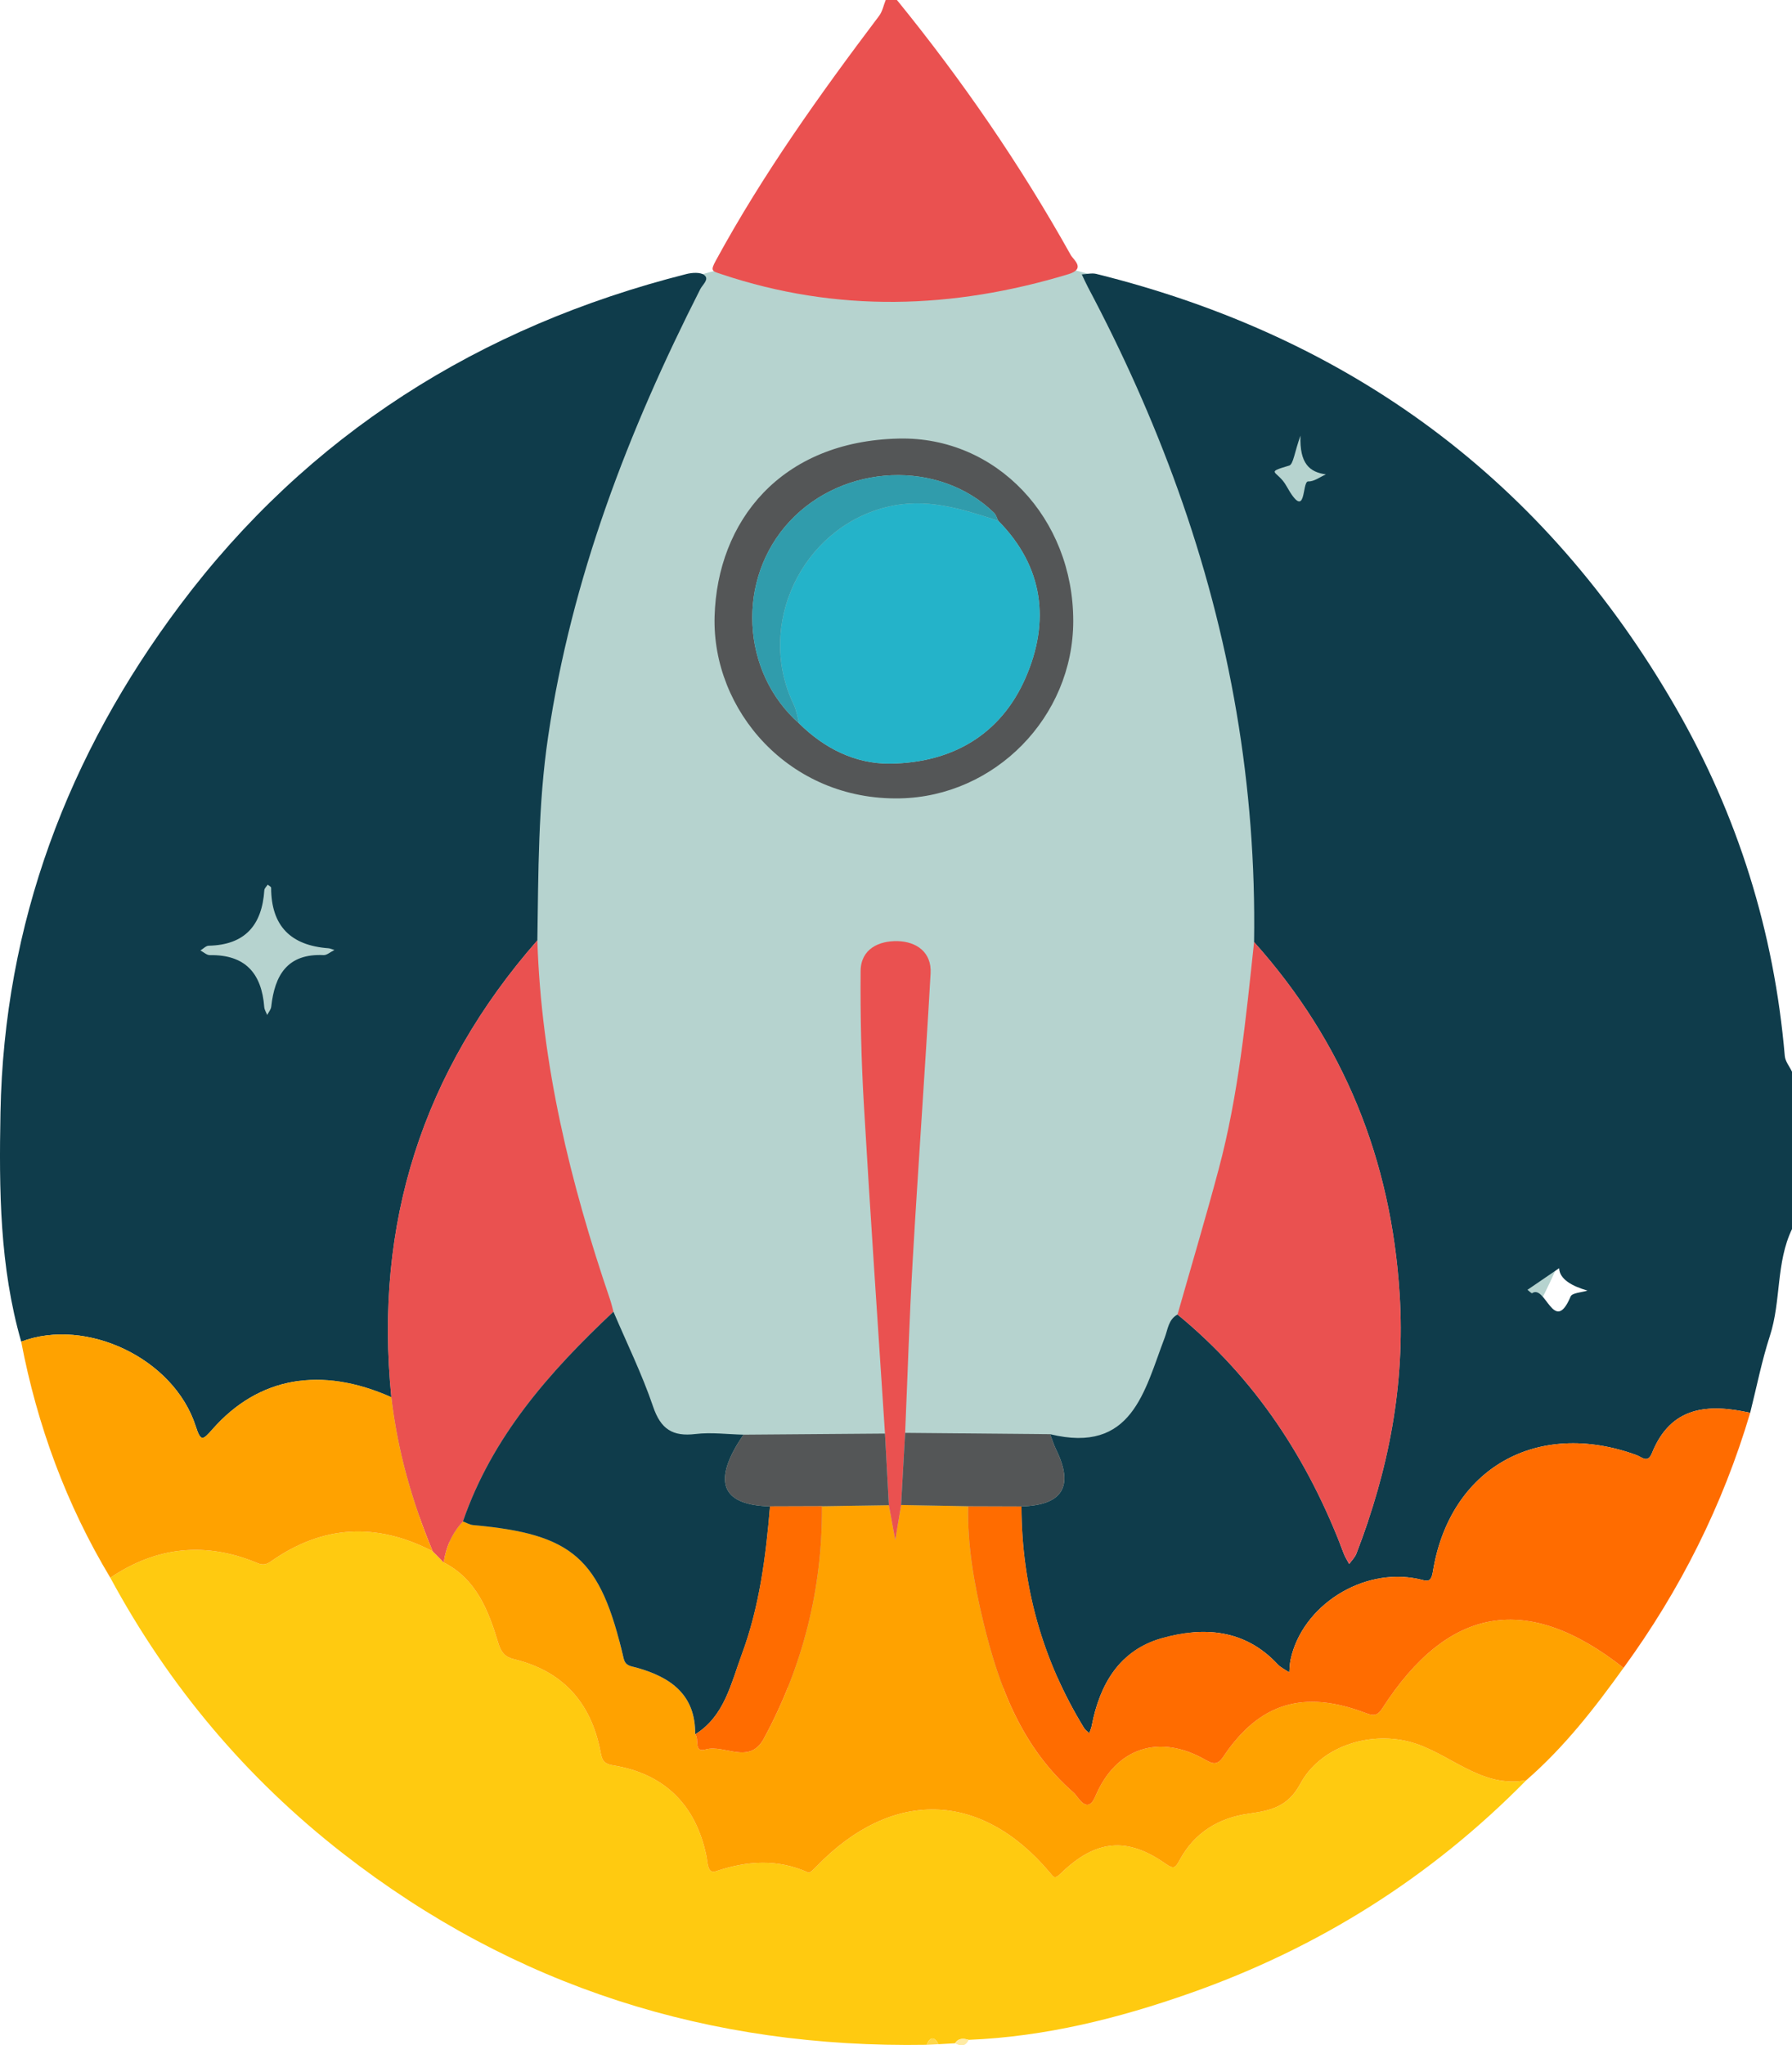   <svg xmlns="http://www.w3.org/2000/svg" viewBox="0 0 373.563 426.235">
   <g>
    <circle cx="186.782" cy="202.536" r="150.895" style="fill:#b6d3cf;">
    </circle>
    <path d="m261.427,196.307c.491-32.427-4.964-63.851-15.911-94.349-5.201-14.489-11.494-28.489-18.707-42.083-.466-.879-.865-1.793-1.295-2.691,1.012-.045,2.085-.335,3.027-.101,52.944,13.134,93.471,42.954,120.772,90.34,12.956,22.488,20.53,46.73,22.745,72.629.096,1.128.986,2.189,1.506,3.281v32.797c-3.372,7.025-2.241,14.973-4.605,22.241-1.704,5.241-2.767,10.691-4.116,16.048-8.754-1.941-16.519-1.415-20.46,8.365-.907,2.252-2.071.867-3.271.431-20.743-7.529-38.898,2.796-42.399,24.254-.419,2.57-1.282,1.962-3.035,1.583-11.588-2.504-24.23,5.537-26.644,16.821-.184.862-.184,1.763-.27,2.645-.823-.564-1.783-.999-2.446-1.711-6.836-7.348-15.522-7.858-24.195-5.398-8.71,2.47-12.881,9.578-14.532,18.214-.102.532-.335,1.038-.507,1.556-.36-.337-.816-.615-1.065-1.021-8.707-14.179-13.032-29.604-13.085-46.236q12.857-.352,7.238-11.817c-.507-1.036-.848-2.154-1.267-3.233,17.127,4.175,19.647-9.002,23.897-20.124.661-1.729.758-3.772,2.666-4.81,16.258,13.334,27.31,30.288,34.66,49.824.285.757.75,1.445,1.13,2.166.507-.72,1.188-1.372,1.496-2.169,6.734-17.405,10.212-35.214,9.018-54.096-1.775-28.063-11.647-52.456-30.345-73.356Zm9.675-105.532c-1.272,3.533-1.49,5.989-2.358,6.247-5.272,1.562-2.414.962-.572,4.261,4.345,7.779,3.118-1.034,4.554-.961,1.199.061,2.451-.936,3.68-1.464-3.411-.475-5.517-2.225-5.305-8.082Zm53.918,173.508c-1.901,1.297-4.25,2.899-6.599,4.502.33.25.85.782.961.707,2.827-1.903,4.575,8.881,8.033.686.324-.768,2.304-.836,3.515-1.23-3.178-.908-5.828-2.356-5.91-4.665Z" style="fill:#0f3c4b;">
    </path>
    <path d="m186.975,0c13.586,16.689,25.74,34.362,36.24,53.15.557.997,3.224,2.864-.513,3.994-24.132,7.3-48.209,8.069-72.334-.014-1.94-.65-2.34-.633-1.138-2.841,9.817-18.027,21.697-34.649,34.029-50.983.696-.922.927-2.196,1.375-3.306.781,0,1.561,0,2.342,0Z" style="fill:#ea5150;">
    </path>
    <path d="m4.419,279.584C-.08,263.949-.202,247.939.098,231.849c.735-39.418,14.092-74.624,37.407-105.713,26.652-35.539,62.48-58.121,105.574-69.027,1.196-.303,2.948-.425,3.751.223,1.086.877-.359,1.95-.864,2.945-15.007,29.572-26.808,60.156-31.708,93.26-2.097,14.162-2.014,28.259-2.241,42.425-23.937,27.323-34.063,59.064-30.439,95.202-14.616-6.508-27.681-4.248-37.3,6.697-2.04,2.321-2.428,2.616-3.495-.69-4.541-14.061-22.716-22.718-36.363-17.588Zm65.306-81.61c-.589-.176-.917-.341-1.255-.366-7.823-.566-11.943-4.615-11.947-12.605,0-.217-.469-.434-.719-.652-.243.387-.676.761-.702,1.162-.482,7.265-4.011,11.403-11.594,11.565-.584.012-1.154.647-1.73.992.658.34,1.321.984,1.972.973,7.379-.123,10.801,3.797,11.336,10.821.043.563.4,1.101.611,1.651.292-.577.781-1.133.847-1.735.719-6.574,3.362-11.101,10.922-10.746.662.031,1.355-.618,2.259-1.061Z" style="fill:#0f3c4b;">
    </path>
    <path d="m199.09,425.802c-1.146.065-2.293.13-3.439.196-.918-1.676-1.746-1.567-2.496.124-45.146.754-85.845-12-121.64-39.864-20.238-15.754-36.346-34.938-48.519-57.475,9.671-6.528,19.904-7.543,30.659-3.057,1.097.458,1.828.365,2.815-.333,10.788-7.619,22.055-8.17,33.721-2.122.766.775,1.532,1.551,2.299,2.326,6.874,3.522,9.355,10.092,11.395,16.837.571,1.888,1.39,2.874,3.201,3.309,10.169,2.443,16.067,8.982,18.06,19.122.324,1.648.472,2.673,2.622,3.016,10.771,1.721,17.316,8.279,19.496,18.914.248,1.211.2,3.76,1.919,3.179,6.555-2.216,12.9-2.647,19.334.257.315.142,1.2-.771,1.709-1.298,15.661-16.196,34.184-15.778,48.533,1.193.956,1.131,1.044,1.579,2.391.27,7.267-7.059,13.802-7.663,21.822-2.009,1.784,1.258,2.085.807,2.973-.826,3.066-5.64,8.055-8.716,14.314-9.599,4.483-.632,8.181-1.344,10.79-6.204,4.097-7.631,14.062-10.999,22.653-8.817,8.337,2.118,14.842,9.837,24.474,8.04-19.901,20.243-43.308,34.953-70.058,44.374-14.965,5.271-30.243,9.076-46.182,9.732-1.086-.309-2.123-.424-2.845.715Z" style="fill:#ffca10;">
    </path>
    <path d="m318.175,370.981c-9.632,1.796-16.137-5.923-24.474-8.04-8.591-2.182-18.556,1.186-22.653,8.817-2.609,4.86-6.307,5.572-10.79,6.204-6.26.883-11.248,3.959-14.314,9.599-.888,1.633-1.188,2.084-2.973.826-8.019-5.654-14.555-5.05-21.822,2.009-1.348,1.309-1.435.861-2.391-.27-14.349-16.97-32.873-17.389-48.533-1.193-.51.527-1.395,1.44-1.709,1.298-6.433-2.904-12.779-2.474-19.334-.257-1.719.581-1.671-1.968-1.919-3.179-2.18-10.635-8.726-17.194-19.496-18.914-2.15-.343-2.298-1.368-2.622-3.016-1.993-10.14-7.891-16.678-18.06-19.122-1.811-.435-2.63-1.421-3.201-3.309-2.04-6.745-4.52-13.315-11.395-16.837.476-3.255,1.763-6.13,4.017-8.55.705.262,1.394.694,2.116.76,20.856,1.887,26.533,6.87,31.369,27.733.387,1.671,1.434,1.625,2.755,1.994,7.011,1.963,12.291,5.61,12.169,13.895.934.937-.426,3.867,2.162,3.145,4.017-1.12,9.142,3.323,12.171-2.296,8.139-15.095,12.21-31.227,12.106-48.395,4.647-.071,9.294-.143,13.94-.214.445,2.415.89,4.829,1.336,7.244l1.213-7.285c4.658.085,9.315.17,13.973.254-.166,8.227,1.265,16.266,3.181,24.198,3.243,13.421,8.032,26.128,18.834,35.513.902.784,2.804,4.786,4.539.68,4.216-9.979,13.204-13.083,22.874-7.565,1.537.877,2.523,1.239,3.791-.659,7.481-11.193,16.725-13.995,29.63-9.074,1.59.606,2.439.662,3.477-.952,13.817-21.466,30.286-24.207,50.301-8.455-6.04,8.425-12.397,16.574-20.269,23.411Z" style="fill:#ffa200;">
    </path>
    <path d="m338.445,347.57c-20.016-15.752-36.485-13.011-50.301,8.455-1.039,1.614-1.887,1.558-3.477.952-12.905-4.92-22.149-2.119-29.63,9.074-1.268,1.898-2.254,1.535-3.791.659-9.67-5.518-18.658-2.414-22.874,7.565-1.735,4.107-3.637.104-4.539-.68-10.801-9.386-15.591-22.093-18.834-35.513-1.917-7.932-3.347-15.972-3.181-24.198,3.705.013,7.411.025,11.116.038.053,16.632,4.377,32.057,13.085,46.236.249.405.705.683,1.065,1.021.172-.518.406-1.024.507-1.556,1.651-8.636,5.823-15.744,14.532-18.214,8.673-2.46,17.358-1.95,24.195,5.398.663.712,1.624,1.148,2.446,1.711.086-.883.085-1.784.27-2.645,2.415-11.284,15.057-19.324,26.644-16.821,1.753.379,2.616.987,3.035-1.583,3.501-21.458,21.655-31.783,42.399-24.254,1.2.435,2.364,1.821,3.271-.431,3.941-9.78,11.706-10.305,20.46-8.365-5.709,19.253-14.582,36.934-26.398,53.152Z" style="fill:#ff6c00;">
    </path>
    <path d="m96.507,317.048c-2.255,2.42-3.541,5.295-4.017,8.55-.766-.775-1.532-1.551-2.299-2.326-4.291-10.321-7.336-20.977-8.614-32.107-3.623-36.139,6.503-67.879,30.439-95.202.825,25.797,6.868,50.537,15.152,74.823.286.838.477,1.709.711,2.565-13.316,12.513-25.277,25.999-31.373,43.697Z" style="fill:#ea5150;">
    </path>
    <path d="m261.427,196.307c18.698,20.9,28.57,45.293,30.345,73.356,1.194,18.882-2.284,36.69-9.018,54.096-.308.797-.989,1.449-1.496,2.169-.381-.72-.846-1.409-1.13-2.166-7.35-19.536-18.403-36.49-34.66-49.824,2.877-10.119,5.891-20.201,8.6-30.364,4.128-15.483,5.657-31.393,7.359-47.266Z" style="fill:#ea5150;">
    </path>
    <path d="m81.577,291.165c1.278,11.13,4.322,21.786,8.614,32.107-11.665-6.048-22.933-5.497-33.721,2.122-.987.697-1.717.79-2.815.333-10.755-4.486-20.988-3.472-30.659,3.057-9.178-15.271-15.234-31.723-18.577-49.199,13.647-5.13,31.822,3.527,36.363,17.588,1.067,3.306,1.455,3.011,3.495.69,9.619-10.945,22.684-13.204,37.3-6.697Z" style="fill:#ffa200;">
    </path>
    <path d="m96.507,317.048c6.096-17.698,18.057-31.184,31.373-43.697,2.799,6.579,5.973,13.03,8.267,19.781,1.592,4.685,4.057,6.276,8.822,5.707,3.29-.393,6.681.06,10.026.135-.423.649-.868,1.284-1.266,1.949q-7.552,12.616,6.787,12.997c-.866,10.506-2.211,20.978-5.898,30.88-2.237,6.009-3.546,12.808-9.701,16.631.121-8.286-5.159-11.933-12.17-13.895-1.32-.37-2.367-.324-2.755-1.994-4.836-20.862-10.513-25.846-31.369-27.733-.722-.065-1.412-.498-2.116-.76Z" style="fill:#0f3c4b;">
    </path>
    <path d="m223.731,129.4c-.007,20.077-16.376,36.577-36.114,36.976-23.104.467-39.22-18.377-38.652-37.939.574-19.737,13.688-36.5,38.428-37.044,20.339-.447,36.345,16.611,36.337,38.007Zm-57.113,21.394c5.269,5.197,11.723,8.425,18.979,8.336,12.783-.157,22.972-5.963,28.167-17.818,5.153-11.76,3.826-23.176-5.668-32.788-.288-.56-.455-1.246-.883-1.663-11.448-11.141-31.338-10.297-42.592,1.78-11.15,11.965-10.23,31.379,1.998,42.154Z" style="fill:#545657;">
    </path>
    <path d="m187.844,313.629l-1.213,7.285c-.445-2.415-.89-4.829-1.336-7.243-.27-4.975-.54-9.95-.809-14.926-1.483-22.834-3.067-45.662-4.399-68.504-.541-9.275-.756-18.583-.681-27.873.037-4.6,3.779-6.333,7.701-6.243,3.926.09,7.138,2.302,6.887,6.727-1.13,19.927-2.574,39.837-3.728,59.763-.694,11.984-1.063,23.986-1.579,35.981-.281,5.011-.562,10.022-.842,15.033Z" style="fill:#ea5150;">
    </path>
    <path d="m187.844,313.629c.281-5.011.561-10.022.842-15.033,10.073.092,20.146.183,30.218.275.418,1.08.76,2.197,1.267,3.233q5.612,11.468-7.238,11.817c-3.705-.012-7.411-.025-11.116-.037-4.658-.085-9.315-.17-13.973-.254Z" style="fill:#545657;">
    </path>
    <path d="m184.485,298.745c.27,4.975.539,9.951.809,14.926-4.646.071-9.293.142-13.94.214-3.613.012-7.226.023-10.839.035q-14.337-.38-6.787-12.997c.398-.664.843-1.3,1.266-1.949,9.83-.076,19.661-.153,29.491-.229Z" style="fill:#545657;">
    </path>
    <path d="m193.155,426.123c.75-1.691,1.578-1.8,2.496-.124-.832.041-1.664.083-2.496.124Z" style="fill:#ffd74b;">
    </path>
    <path d="m199.09,425.802c.722-1.139,1.759-1.023,2.845-.715-.648,1.434-1.68,1.34-2.845.715Z" style="fill:#ffeba4;">
    </path>
    <path d="m160.515,313.919c3.613-.012,7.226-.023,10.839-.035.104,17.168-3.967,33.3-12.106,48.395-3.03,5.619-8.154,1.175-12.171,2.296-2.588.722-1.228-2.208-2.162-3.145,6.155-3.823,7.464-10.622,9.702-16.631,3.687-9.902,5.031-20.374,5.898-30.88Z" style="fill:#ff6c00;">
    </path>
    <path d="m208.096,108.523c9.494,9.613,10.821,21.028,5.668,32.788-5.195,11.856-15.383,17.661-28.167,17.818-7.255.089-13.71-3.139-18.979-8.336-.387-1.35-.588-2.789-1.188-4.036-7.909-16.45,1.675-36.582,19.237-41.052,8.34-2.122,15.808.343,23.428,2.817Z" style="fill:#24b3c9;">
    </path>
    <path d="m208.096,108.523c-7.62-2.474-15.088-4.94-23.428-2.817-17.563,4.469-27.147,24.602-19.237,41.052.6,1.247.801,2.686,1.188,4.036-12.228-10.775-13.148-30.188-1.998-42.154,11.254-12.077,31.144-12.921,42.592-1.78.428.417.595,1.103.883,1.663Z" style="fill:#309cac;">
    </path>
   </g>
  </svg>
